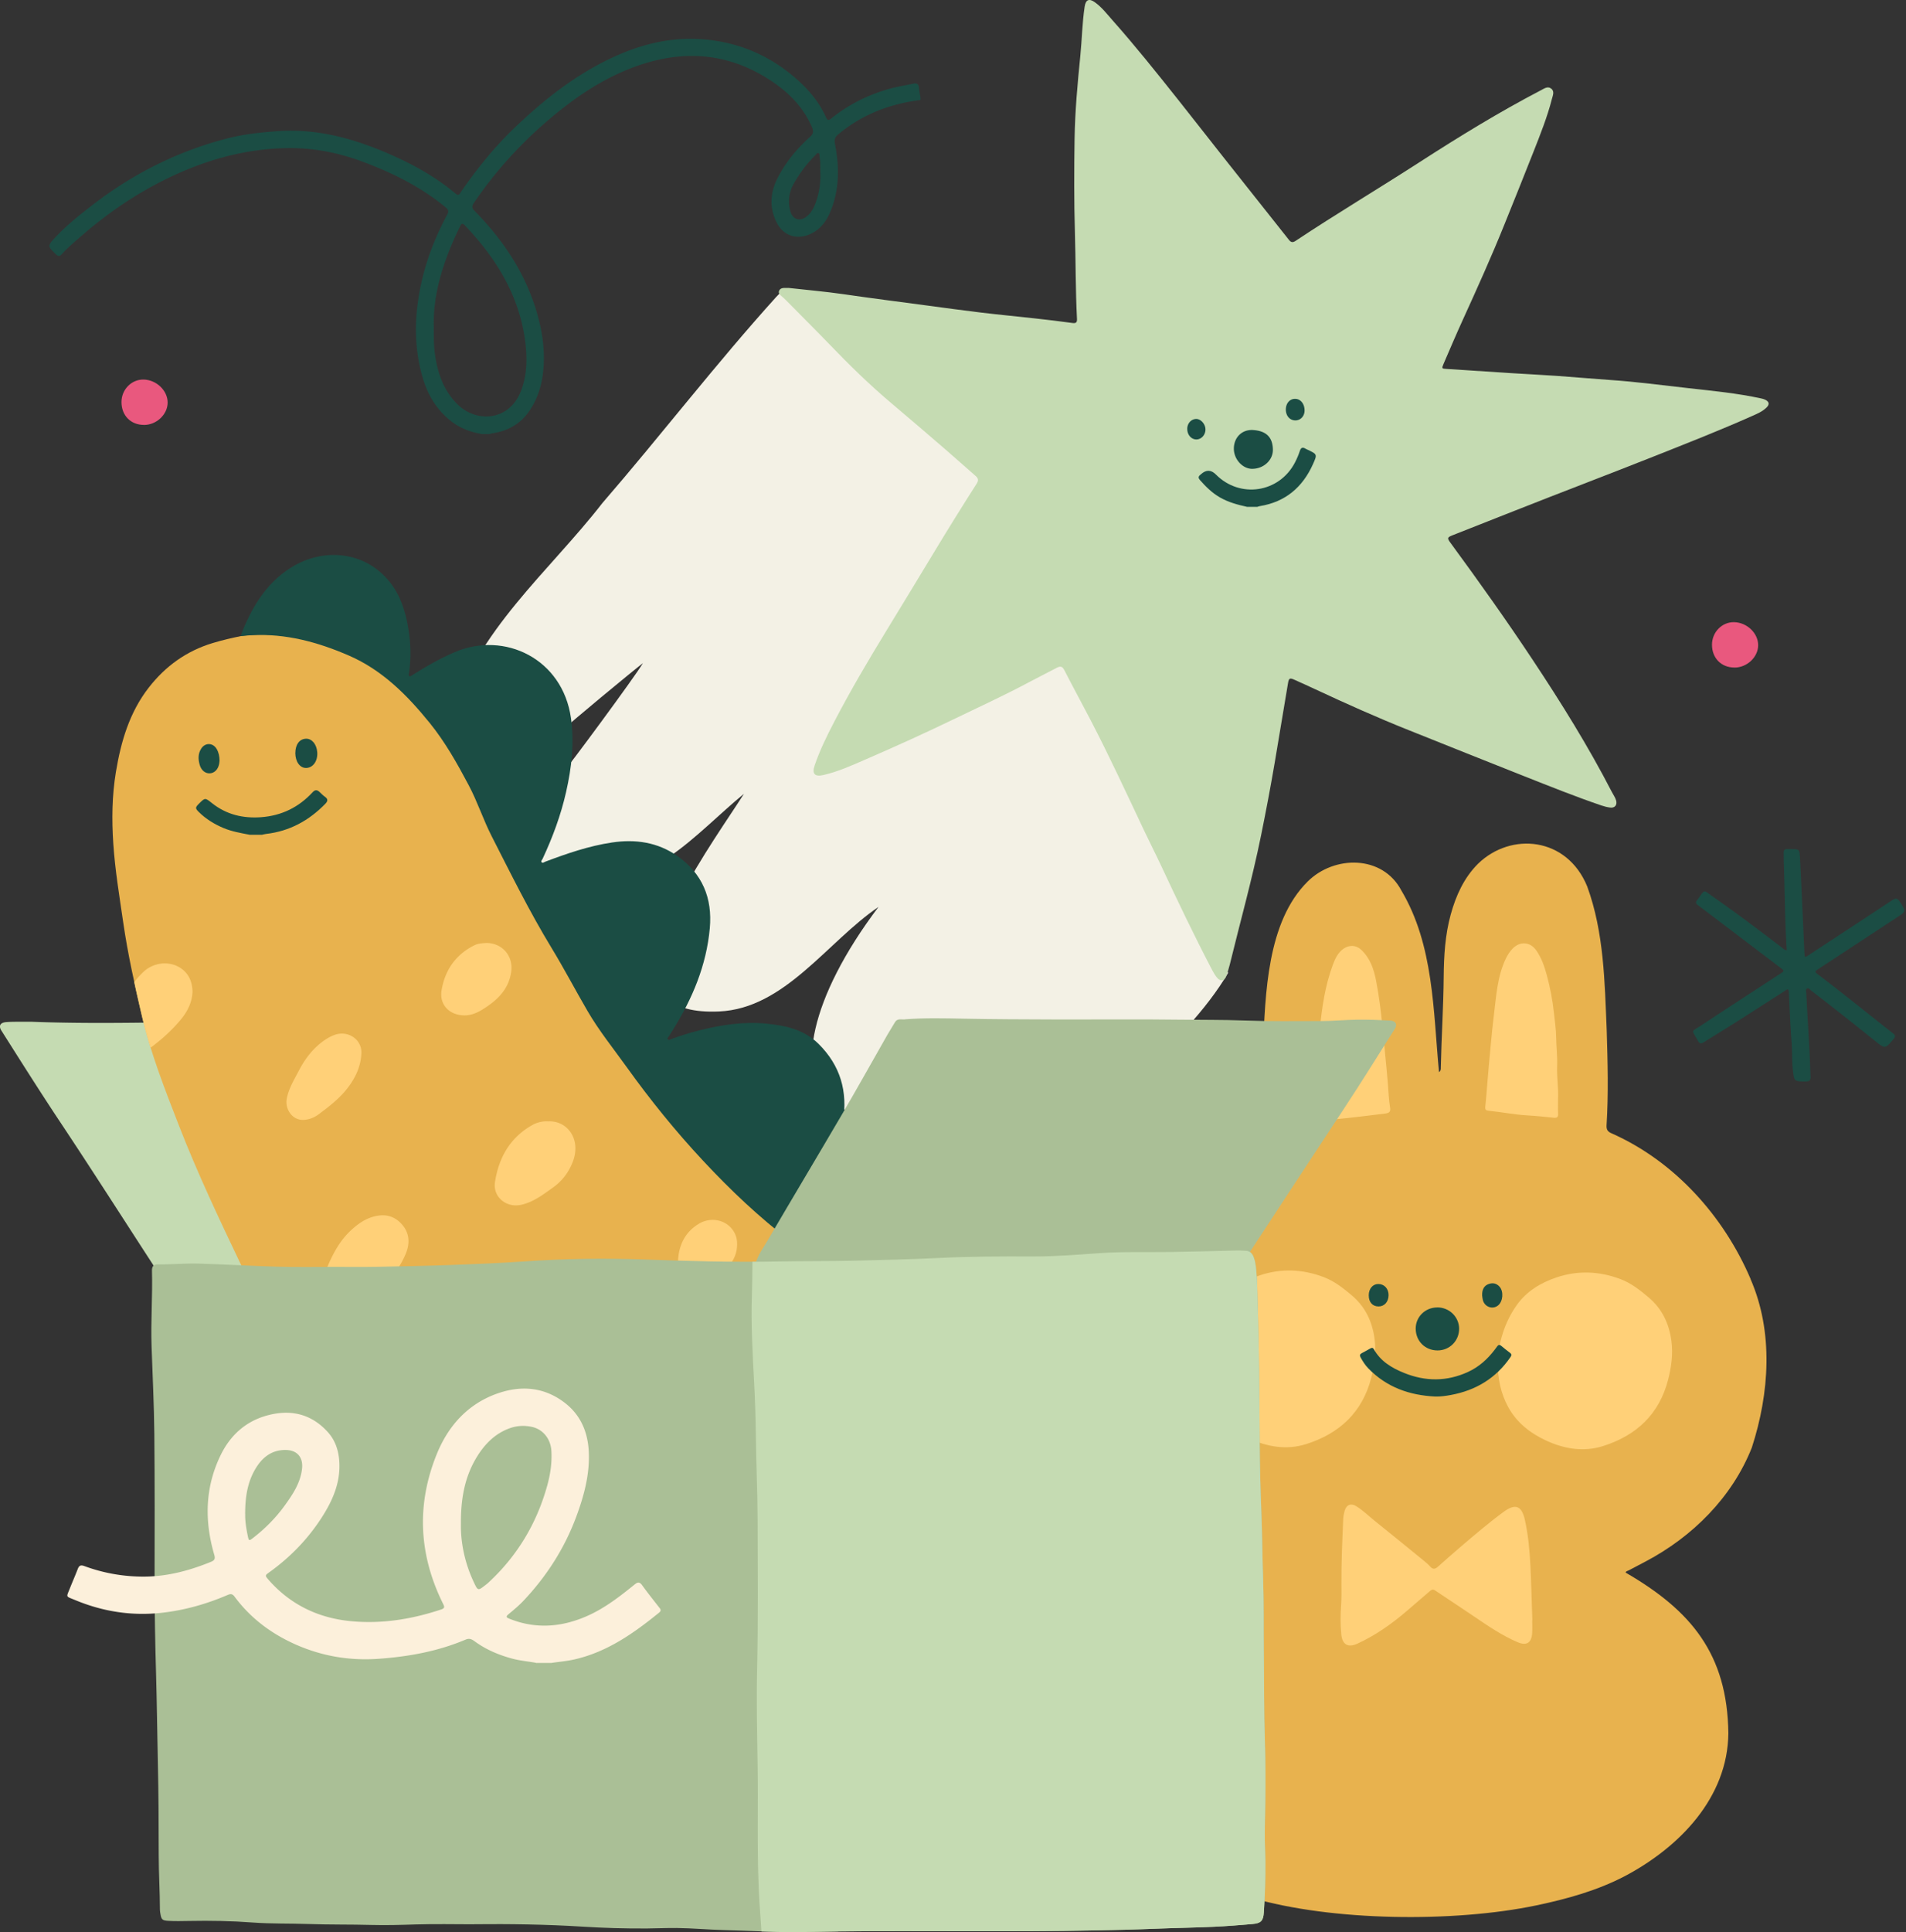 <svg width="525" height="532" fill="none" xmlns="http://www.w3.org/2000/svg"><rect width="100%" height="100%" fill="#333333" stroke="none"/><g clip-path="url(#a)"><path d="M43.03 349.33h133.43a3.44 3.44 0 0 1-.25-1.05c-.05-.79-.41-1.53-.82-2.23-5.54-9.42-11.04-18.86-16.62-28.25-4.27-7.2-8.57-14.39-12.63-21.72-2.59-4.67-5.34-9.26-8.02-13.88-.38-.65-.81-1.12-1.67-1.13-2.79-.03-5.58-.2-8.38-.19-4.15.01-8.3-.02-12.45.15-6.98.28-13.97-.08-20.96.25-3.5.16-7.02-.08-10.53-.11-7.82-.07-15.65-.25-23.47.11-5.62.25-11.25.15-16.88.23-11.66.16-23.32.25-34.97-.19H6.89c-1.72.02-3.44-.04-5.15.09-1.71.13-2.18 1.05-1.35 2.35 5.32 8.39 10.61 16.79 16.11 25.06 8.7 13.08 17.16 26.33 25.73 39.51.23.36.44.78.79 1.01l.01-.01Z" fill="#C5DBB2"/><path d="M284.36 320.34c-7.23 5.78-17.7 3.57-20.33 1.26-5.79-5.08 1.89-19.54 8.38-28.41 1.8-1.79 2.63-4.36 4.52-6.48-23.85 19.48-40.96 23.07-48.69 16.46-8.76-7.48-5.46-28.07 13.74-53.47-14.11 9.56-25.78 27.98-43.92 28.78-7.06.31-11.58-1.06-14.19-3.6-11.31-10.98 13.12-43.8 21.05-56.33-6.51 5.33-13.42 12.45-20.25 17.1-.35 0-.58.17-.72.48-14.03 9.2-27.59 10.9-33.54 5.24-4.83-4.59-4.66-14.03 4.31-28.24 1.22-1.18 20.26-26.92 22.37-30.55-2.26 1.7-21.22 17.34-21.66 18.08-7.99 7.71-32.51 16.66-31.01-3.14 6.56-23.68 26.89-40.19 41.51-59.02 16.2-18.73 31.3-38.4 47.91-56.78 2.28-2.38 2.48-2.41 5.05-.54 17.39 16.16 41.84 24.53 55.58 44.81 19.09 35.57 37.52 72.09 52.35 109.8 4.35 10.42 7.06 22.36 11.45 32.08-11.66 19.96-39.84 41.23-53.92 52.47h.01Z" fill="#F3F1E5"/><path d="M321.22 405.08c.22 3.19.08 6.39.1 9.58.11 16.38.2 32.77.32 49.15.03 3.75.11 7.51.23 11.26.03.91-.19 1.16-1.13 1.01-4.02-.65-8.03-1.29-12.07-1.82-9.46-1.25-18.81-3.09-28.15-5.03-.94-.2-1.18.02-1.2.95-.12 5.11-.13 10.23-.48 15.32-.38 5.51-1.17 10.97-4.21 15.8-2.07 3.29-4.54 6.18-8.61 6.87-6.01 1.03-10.93-1-14.68-5.78-2.41-3.08-4.06-6.6-5.29-10.29-2.01-6.06-3.9-12.17-5.34-18.39-.77-3.34-1.38-6.72-2.06-10.08-.08-.39-.16-.78-.3-1.16-.2-.53-.46-1.11-1.15-1-.72.11-.74.73-.74 1.31 0 2.44.09 4.88-.03 7.31-.32 6.46-.76 12.92-2.57 19.18-1.22 4.24-3.49 7.73-7.52 9.93-4.07 2.22-7.91 1.8-11.81-.44-4.93-2.82-7.8-7.22-9.71-12.35-2.61-6.98-4.16-14.23-5.3-21.58-.45-2.92-.96-5.82-1.42-8.74-.1-.62-.47-.87-1.03-.99-6-1.39-11.8-3.43-17.68-5.23-1.64-.5-3.26-1.08-4.88-1.65-1-.35-1.27-.05-1.36 1-.58 6.67-.92 13.39-2.41 19.94-.93 4.09-2.32 8.02-5.48 11.12-2.59 2.54-5.49 3.95-9.12 3.62-4.2-.38-8.1-1.64-11.06-4.79-1.94-2.07-3.41-4.51-4.79-7-2.75-4.95-3.76-10.4-4.76-15.86-1.19-6.49-1.61-13.06-1.93-19.64-.02-.48-.14-.95-.19-1.42-.04-.46-.25-.79-.73-.78-.49 0-.67.38-.72.81-.33 2.57-.7 5.14-.97 7.71-.83 7.82-2.43 15.46-5.69 22.66-1.85 4.09-5.11 6.48-9.58 6.73-3.25.18-6.02-1.44-8.41-3.54-3.39-2.97-5.14-6.96-6.54-11.13-1.78-5.3-2.26-10.84-3.07-16.32-.85-5.76-1.85-11.5-2.77-17.25-.78-4.93-1.55-9.84-2.78-14.69-2.45-9.59-6.16-18.71-9.95-27.82-4.67-11.23-10.39-21.95-15.61-32.91-6.12-12.84-12.22-25.69-17.37-38.94-3.84-9.89-7.74-19.79-10.16-30.17-1.96-8.39-3.84-16.81-5.08-25.34-1.06-7.3-2.28-14.58-2.77-21.96-.44-6.6-.36-13.18.72-19.7 1.39-8.39 3.73-16.43 9.09-23.29 4.58-5.86 10.33-10.01 17.5-12.19 2.72-.83 5.47-1.45 8.25-2.02.99-.08 1.98-.19 2.98-.25 9.44-.52 18.27 1.88 26.84 5.59 9.23 3.99 16.06 10.88 22.25 18.51 4.3 5.29 7.62 11.22 10.8 17.23 2.4 4.53 3.98 9.43 6.29 13.97 5.27 10.35 10.42 20.79 16.47 30.73 3.47 5.7 6.57 11.61 9.92 17.38 3.18 5.47 7.15 10.38 10.83 15.51 6.49 9.03 13.45 17.65 21.04 25.78 7.51 8.04 15.47 15.6 24.23 22.26 9.38 7.13 18.99 13.94 28.95 20.24 6.85 4.33 13.75 8.6 20.87 12.47 12.14 6.6 24.25 13.25 36.02 20.5 5.61 3.46 11.31 6.75 16.97 10.12l-.01-.01Z" fill="#E8B24E"/><path d="M320.71 405.18c-5.66-3.37-11.36-6.67-16.97-10.12-11.77-7.26-23.88-13.9-36.02-20.5-7.12-3.87-14.02-8.14-20.87-12.47-9.97-6.29-19.57-13.11-28.95-20.24-8.76-6.66-16.72-14.21-24.23-22.26-7.59-8.13-14.56-16.74-21.04-25.78-3.68-5.12-7.65-10.04-10.83-15.51-3.36-5.77-6.45-11.68-9.92-17.38-6.05-9.94-11.19-20.38-16.47-30.73-2.31-4.54-3.89-9.44-6.29-13.97-3.18-6.01-6.51-11.94-10.8-17.23-6.19-7.62-13.02-14.51-22.25-18.51-8.56-3.71-17.4-6.1-26.84-5.59-.99.05-1.99.16-2.98.25 2.88-7.58 6.89-14.47 13.89-18.86 9.11-5.71 20.54-4.43 27.25 3.99 2.94 3.69 4.29 8.07 5.07 12.66.69 4.09.81 8.18.21 12.29-.04.3-.25.7.04.9.35.24.67-.12.96-.31 3.72-2.36 7.53-4.52 11.59-6.26 13.72-5.86 29.69 1.81 32.01 18.16.97 6.87.18 13.63-1.34 20.34-1.44 6.38-3.71 12.48-6.47 18.4-.14.31-.55.64-.26.96.29.32.67-.04.98-.16 5.99-2.26 12.03-4.34 18.39-5.29 6.45-.97 12.58-.08 17.98 3.7 6.88 4.82 9.72 11.55 8.96 19.93-.93 10.21-4.78 19.32-10.12 27.91-.36.58-.74 1.14-1.08 1.73-.17.29-.61.59-.36.93.26.34.67.03.99-.09 2.51-.93 5.07-1.73 7.67-2.38 6.08-1.53 12.25-2.47 18.52-1.85 5.23.52 10.32 1.59 14.33 5.56 6.03 5.97 8.07 13.11 6.74 21.37-1.37 8.47-4.26 16.46-7.83 24.22-.69 1.51-1.44 3-2.21 4.61.69.12 1.02-.29 1.38-.52 5.45-3.42 11.17-6.33 17.53-7.53 11.71-2.22 22.16.35 30.32 9.41 4.32 4.8 6.98 10.66 8.88 16.85 1.75 5.71 2.78 11.49 2.2 17.48-.03.33-.21.78.19.98.4.2.66-.2.91-.41 4.07-3.34 8.64-5.81 13.66-7.31 7.95-2.37 15.78-1.86 23.38 1.62.71.33 1.03.72.99 1.54-.54 11.58-.79 23.16-.78 34.76 0 .24-.06.47-.09.71h-.02ZM68.77 229.83c-2.45-.47-4.91-.89-7.23-1.86-2.51-1.06-4.8-2.46-6.74-4.37-1.07-1.05-1.04-1.28-.01-2.31 1.71-1.71 1.69-1.68 3.6-.17 3.96 3.15 8.51 4.24 13.5 3.88 5.65-.41 10.38-2.72 14.21-6.87.66-.72 1.23-.72 1.91-.09.49.46.96.96 1.51 1.34.91.64.76 1.23.08 1.93-4.49 4.61-9.84 7.55-16.31 8.29-.39.04-.77.16-1.15.24H68.8l-.03-.01ZM81.35 207.32c0-2.32 1.14-3.87 2.92-3.93 1.63-.06 2.94 1.5 3.11 3.69.19 2.4-1.12 4.3-3.02 4.36-1.72.06-3.01-1.7-3.02-4.13l.01.01ZM60.47 209.4c-.03.23-.04.59-.11.94-.3 1.52-1.29 2.51-2.56 2.58-1.26.07-2.37-.84-2.79-2.32-.44-1.54-.49-3.06.4-4.47 1.09-1.72 3.23-1.68 4.27.08.56.94.77 1.99.79 3.2v-.01Z" fill="#1B4D44"/><path d="M88.45 354.33c-.13-1.48.65-2.86 1.22-4.3 1.72-4.28 3.74-8.37 7.25-11.52 1.64-1.48 3.41-2.75 5.56-3.42 3.13-.98 5.94-.55 8.19 1.97 2.15 2.41 2.28 5.23 1.12 8.06-2.22 5.39-6.04 9.32-11.42 11.64-2.08.9-4.03 2.1-6.34 2.44-3.28.49-5.59-1.44-5.58-4.87ZM150.97 308.75c5.22-.33 9.24 4.88 6.78 11.18-1.11 2.86-2.91 5.22-5.41 7.01-2.73 1.95-5.41 4.02-8.77 4.77-4.08.92-7.86-2.15-7.23-6.26 1.04-6.69 4.14-12.27 10.31-15.71a7.958 7.958 0 0 1 4.32-1v.01ZM99.53 290.27c-.24 3.77-1.88 6.95-4.21 9.82-2.13 2.62-4.8 4.65-7.48 6.66-1.16.87-2.44 1.43-3.94 1.57-3.47.32-5.41-3.07-4.93-5.71.51-2.86 2.02-5.28 3.32-7.78 1.72-3.32 3.95-6.26 7.09-8.43.86-.59 1.77-1.09 2.74-1.45 3.68-1.37 7.73 1.2 7.42 5.32h-.01ZM133.99 259.62c4.42.05 7.43 3.61 6.82 7.95-.69 4.86-3.85 7.82-7.7 10.24-1.52.96-3.15 1.72-5.03 1.75-4.14.06-7.13-2.83-6.45-6.9.92-5.54 3.89-9.87 9.09-12.42.46-.23.98-.36 1.48-.45.59-.1 1.19-.11 1.78-.17h.01ZM203.03 342.69c-.04 3.52-1.96 5.97-4.61 7.96-1.12.84-2.42 1.39-3.74 1.86-4.41 1.57-8.22-1.08-7.9-5.73.28-4.12 2.01-7.62 5.71-9.84 3.68-2.21 8.32-.87 9.99 2.83.42.93.58 1.9.55 2.92ZM53.03 272.99c-.08-2.04-.59-3.88-2.01-5.39-2.98-3.15-8.28-3.15-11.64.1-.88.85-1.67 1.76-2.41 2.69.66 3.06 1.37 6.12 2.08 9.17.7 3 1.53 5.96 2.44 8.89.02-.02.05-.03.07-.05 3.05-2.26 5.86-4.8 8.28-7.74 1.85-2.24 3.08-4.74 3.19-7.67Z" fill="#FFD078"/><path d="M482.19 352.13c-7.4-17.32-20.96-32.44-38.32-40.11-1.05-.45-1.41-1.03-1.35-2.17.55-8.74.31-17.48.04-26.22-.56-13.3-.74-26.9-5.37-39.57-5.59-13.66-21-15.05-30.06-6.26-3.91 3.9-6.09 8.77-7.53 13.97-1.55 5.61-1.89 11.41-1.94 17.19-.07 8.31-.62 16.6-.79 24.9 0 .44.05.92-.5 1.33-1.61-16.9-1.41-34.95-10.37-50.01-5.17-9.82-18.48-9.74-25.8-2.48-11.25 11.13-11.66 31.06-12.31 46-.38 32.73 6.99 14.65-17.77 31.36-16.09 11.29-28.75 29.13-29.22 49.27-.55 29.69 16.97 54.01 45.51 62.52-24.69 7.68-43.28 28.64-38.09 55.68 3.02 18.11 19.88 30.13 36.42 34.98 22.02 6.46 55.79 6.86 78.55 2.07 8.36-1.76 16.59-4.03 24.25-8.02 15.02-7.94 28.36-21.58 28.53-39.36-.28-21.81-10.27-33.78-28.28-44.21.01-.41.5-.45.81-.61 1.55-.82 3.12-1.62 4.66-2.45 12.9-6.79 23.86-17.67 29.28-31.38 4.85-14.94 6.01-31.78-.36-46.39l.01-.03Z" fill="#E8B24E"/><path d="M429.16 302.53c0 1.66-.05 2.86.02 4.05.04.86-.18 1.26-1.12 1.17-2.49-.25-4.97-.52-7.46-.66-3.53-.2-7-.92-10.51-1.26-.83-.08-1.07-.32-.97-1.19.28-2.44.42-4.9.64-7.35.28-3.24.55-6.48.87-9.72.26-2.69.51-5.38.85-8.05.66-5.3.94-10.71 3.32-15.65.48-1 1.1-1.94 1.89-2.74 2.02-2.04 4.8-1.83 6.45.51 1.44 2.05 2.25 4.38 2.9 6.77.93 3.41 1.6 6.88 1.98 10.4.25 2.29.59 4.58.62 6.87.03 2.59.37 5.17.27 7.76-.12 3.19.41 6.37.25 9.1v-.01ZM362.78 305.51c.34-3.78.07-7.58.29-11.36.21-3.54.08-7.09.44-10.62.61-6.06 1.46-12.08 3.59-17.82.63-1.7 1.37-3.39 2.97-4.51 1.52-1.07 3.42-1.03 4.78.22 2.55 2.33 3.58 5.41 4.2 8.66.8 4.17 1.34 8.38 1.75 12.61.49 5.14 1.03 10.27 1.46 15.41.19 2.29.27 4.6.64 6.87.17 1.04-.14 1.47-1.37 1.62-4.64.58-9.28 1.16-13.94 1.6-1.27.12-2.54.15-3.8.27-.81.07-1.07-.27-1.01-1.03.05-.64 0-1.28 0-1.92ZM422.04 446.11c0 1.19.07 2.39-.01 3.58-.19 2.63-1.55 3.49-3.96 2.47-4.31-1.83-8.15-4.46-12.01-7.08-3.59-2.43-7.22-4.8-10.82-7.22-.57-.38-.95-.16-1.37.2-2.14 1.84-4.27 3.69-6.42 5.52-4.16 3.56-8.59 6.69-13.6 8.98-2.51 1.15-4.1.26-4.39-2.48-.29-2.78-.25-5.54-.05-8.33.13-1.86.09-3.73.08-5.6-.04-5.96.23-11.91.49-17.86.03-.79.19-1.58.4-2.34.47-1.67 1.76-2.17 3.22-1.24 1.85 1.17 3.43 2.71 5.13 4.08 4.46 3.59 8.9 7.2 13.34 10.82.65.53 1.3 1.06 1.85 1.69.72.82 1.34.78 2.11.09 2.08-1.85 4.16-3.69 6.28-5.5 3.87-3.3 7.74-6.61 11.85-9.63 3.25-2.38 4.98-1.72 5.86 2.21.94 4.2 1.32 8.48 1.53 12.76.24 4.96.36 9.92.53 14.88h-.04ZM330.75 374.33c.28-5.15 1.84-10.72 5.29-15.59 2.69-3.79 6.59-6.13 10.96-7.6 5.9-1.99 11.82-1.71 17.59.47 2.92 1.1 5.4 3.04 7.79 5.07 3.73 3.16 5.6 7.21 6.24 11.94.49 3.64 0 7.2-.91 10.71-2.44 9.5-8.76 15.36-17.9 18.26-5.41 1.71-10.76.8-15.82-1.58-4.35-2.04-8.01-4.92-10.35-9.23-1.97-3.63-2.83-7.54-2.89-12.45ZM412.51 374.87c.28-5.14 1.84-10.71 5.29-15.57 2.69-3.79 6.59-6.13 10.96-7.6 5.9-1.99 11.82-1.71 17.59.47 2.92 1.1 5.4 3.04 7.79 5.07 3.73 3.16 5.6 7.22 6.24 11.94.49 3.64-.01 7.2-.91 10.71-2.44 9.5-8.77 15.36-17.91 18.25-5.41 1.71-10.76.79-15.82-1.58-4.35-2.04-8.01-4.92-10.35-9.23-1.97-3.63-2.83-7.54-2.88-12.46Z" fill="#FFD078"/><path d="M395.32 384.5c-7.08-.34-13.37-2.54-18.41-7.74-.88-.9-1.54-1.94-2.14-3.03-.31-.57-.19-.9.36-1.19.8-.41 1.58-.86 2.37-1.3.39-.22.68-.19.92.24 1.87 3.33 4.94 5.16 8.34 6.53 5.88 2.37 11.73 2.4 17.56-.26 3.03-1.38 5.39-3.52 7.38-6.12.23-.3.46-.59.67-.9.33-.49.67-.57 1.15-.17.79.66 1.59 1.29 2.41 1.91.48.36.46.68.13 1.16-3.99 5.84-9.56 9.18-16.45 10.45-1.41.26-2.82.46-4.28.42h-.01Z" fill="#1B4D44"/><path d="M395.9 359.96c3.29 0 5.97 2.6 6.01 5.83.03 3.34-2.59 6.01-5.92 6.02-3.43.01-6.03-2.56-6.04-5.99-.02-3.26 2.62-5.85 5.96-5.85l-.01-.01ZM408.249 356.66c-.04-1.63.54-2.64 1.68-3.09 1.23-.48 2.27-.25 3.12.69 1.17 1.32.961 4.04-.409 5.16-1.48 1.21-3.69.44-4.19-1.47-.12-.47-.151-.98-.201-1.29ZM382.48 356.6c-.02 1.83-1.16 3.11-2.77 3.1-1.68-.01-2.71-1.2-2.69-3.11.02-1.82 1.13-3.09 2.67-3.07 1.64.02 2.8 1.31 2.79 3.09v-.01Z" fill="#1B4D44"/><path d="M249.28 280.64c5.43-.41 10.86-.28 16.29-.17 8.11.16 16.21.18 24.32.21 11.7.04 23.4-.1 35.09.06 5.91.08 11.82 0 17.73.23 7.03.26 14.06.16 21.08.15 3.39 0 6.78-.34 10.17-.38 2.99-.03 5.99.08 8.97.24 1.54.08 2.03 1.07 1.28 2.26-4.57 7.21-9.04 14.47-13.75 21.59-9 13.61-17.91 27.27-26.86 40.91-.57.87-1.06 1.79-1.65 2.64-.36.52-.84 1.09-1.58.66-.72-.42-.55-1.04-.24-1.67.15-.3.53-.62.23-.96-.24-.26-.61 0-.9.08-3.95 1.09-8.01 1.49-12.08 1.58-5.03.11-10.06.24-15.09-.09-.88-.06-1.76-.05-2.63-.05-7.83 0-15.66-.11-23.49.04-6.3.12-12.59.56-18.89.85-3.87.18-7.73.36-11.6.51-6.86.27-13.72.44-20.58.79-4.26.21-8.51.63-12.76 1.04-3.01.29-6.05.35-9.04-.5-1.18-.34-2.44-.39-3.66-.58-1.41-.22-1.83-.89-1.48-2.25.61-2.37 2.1-4.29 3.3-6.34 6.81-11.63 13.74-23.19 20.55-34.82 4.19-7.16 8.22-14.41 12.33-21.61.69-1.21 1.46-2.38 2.16-3.59.68-1.2 1.83-.69 2.8-.81l-.02-.02Z" fill="#AABF96"/><path d="M130.48 529.81c-5.31 0-10.63-.13-15.94.04-4.07.13-8.15.25-12.22.14-5.79-.16-11.59-.05-17.37-.26-5.11-.18-10.22-.03-15.33-.41-5.82-.44-11.65-.54-17.48-.43-1.95.03-3.9.09-5.85-.03-1.51-.09-1.85-.35-2.09-1.87-.06-.39-.15-.79-.15-1.19 0-4.99-.33-9.97-.33-14.97 0-8.58-.05-17.17-.24-25.75-.18-8.02-.26-16.05-.49-24.07-.24-8.54-.42-17.08-.41-25.62.02-13.58.06-27.16-.07-40.73-.08-7.98-.49-15.95-.76-23.93-.24-6.95.3-13.89.11-20.83-.04-1.29.47-1.81 1.72-1.79 3.68.06 7.35-.31 11.02-.21 7.22.19 14.43.65 21.65.85 5.35.15 10.71.06 16.06.06 3.8 0 7.59.05 11.39-.02 6.67-.12 13.34-.25 20-.49 6.86-.25 13.72-.51 20.57-.99 10.93-.76 21.88-.92 32.81-.55 12.38.42 24.76.82 37.14.55 6.99-.15 13.98-.05 20.97-.22 7.74-.19 15.49-.35 23.22-.74 8.66-.44 17.33-.45 26-.42 6.16.02 12.28-.49 18.41-.91 6.43-.44 12.86-.22 19.29-.32 5.99-.09 11.98-.28 17.96-.4 1.08-.02 2.16-.01 3.23.07 1.08.09 1.68.81 2.04 1.78.58 1.56.66 3.21.79 4.83.17 2.23.2 4.46.27 6.7.42 13.21.49 26.43.58 39.64.04 6.22.2 12.45.45 18.67.26 6.38.28 12.77.51 19.15.22 6.39.11 12.78.18 19.16.1 8.42.02 16.85.3 25.27.19 5.59.18 11.18.12 16.77-.04 3.35-.18 6.7-.15 10.06.02 2.03.16 4.07.18 6.1.04 4.67-.14 9.34-.44 14-.15 2.37-.79 3.03-3.15 3.23-3.54.3-7.08.6-10.63.76-5.42.24-10.86.32-16.28.54-5.47.23-10.93.36-16.4.46-23.61.46-47.23.04-70.84.27-3.79.04-7.59.14-11.38.16-6.63.04-13.25-.34-19.88-.51-4.39-.11-8.77-.53-13.16-.58-2.71-.03-5.43.11-8.14.13-5.99.05-11.99-.14-17.96-.51-9.93-.62-19.87-.76-29.81-.66l-.02.02Z" fill="#AABF96"/><path d="M230.82 531.77c23.61-.23 47.23.19 70.84-.27 5.47-.11 10.94-.24 16.4-.46 5.43-.22 10.86-.3 16.28-.54 3.55-.16 7.09-.45 10.63-.76 2.36-.2 2.99-.86 3.15-3.23.3-4.66.48-9.33.44-14-.02-2.03-.16-4.07-.18-6.1-.03-3.35.11-6.71.15-10.06.07-5.59.07-11.17-.12-16.77-.28-8.42-.2-16.85-.3-25.27-.07-6.39.04-12.77-.18-19.16-.22-6.38-.25-12.77-.51-19.15-.25-6.22-.4-12.45-.45-18.67-.09-13.22-.16-26.43-.58-39.64-.07-2.23-.1-4.47-.27-6.7-.13-1.62-.21-3.27-.79-4.83-.36-.97-.96-1.69-2.04-1.78-1.07-.09-2.15-.1-3.23-.07-5.99.13-11.98.32-17.96.4-6.43.09-12.86-.13-19.29.32-6.13.42-12.26.93-18.41.91-8.67-.03-17.33-.02-26 .42-7.73.39-15.48.55-23.22.74-6.99.17-13.98.07-20.97.22-2.32.05-4.64.07-6.96.08-.01 3.09-.05 6.18-.15 9.28-.26 7.98.19 15.96.62 23.94.26 4.9.42 9.81.48 14.72.09 7.79.46 15.57.48 23.35.03 13.62.16 27.24-.14 40.87-.19 8.82 0 17.64.14 26.47.17 11.1-.17 22.21.29 33.31.08 1.83.16 3.67.29 5.5.15 2.32.31 4.63.47 6.95 3.23.11 6.46.19 9.7.17 3.79-.02 7.59-.12 11.38-.16l.01-.03ZM217.36 79.29c4.99.57 10 .98 14.98 1.71 7.62 1.11 15.27 2.08 22.9 3.1 5.03.67 10.05 1.37 15.08 1.97 4.95.59 9.92 1.06 14.88 1.61 3.41.38 6.82.78 10.22 1.25 1.03.14 1.28-.24 1.23-1.15-.41-7.94-.34-15.89-.57-23.83-.25-8.59-.22-17.18-.09-25.76.12-7.58.81-15.13 1.57-22.68.46-4.56.52-9.16 1.21-13.71.29-1.9 1.23-2.3 2.79-1.19 1.94 1.38 3.38 3.28 4.94 5.04 6.23 7.02 12.08 14.35 17.92 21.69 4.2 5.28 8.34 10.61 12.53 15.9 6.02 7.61 12.07 15.2 18.09 22.81.56.71 1.06.78 1.82.27 11.21-7.45 22.79-14.34 34.1-21.64 10.91-7.04 21.97-13.83 33.5-19.84.87-.45 1.83-1.18 2.78-.47 1.05.78.46 1.94.22 2.9-1.27 4.97-3.18 9.72-5.05 14.48-2.61 6.66-5.3 13.28-7.97 19.92-3.56 8.86-7.49 17.56-11.45 26.25-1.86 4.07-3.61 8.19-5.38 12.29-.54 1.26-.48 1.29.9 1.37 5.89.37 11.78.78 17.67 1.15 4.26.27 8.53.47 12.78.77 4.85.34 9.7.79 14.56 1.12 7.21.48 14.37 1.46 21.55 2.25 6.7.75 13.43 1.39 20.03 2.83.39.08.78.18 1.14.36 1.1.55 1.22 1.29.34 2.15-1.14 1.12-2.6 1.72-4.02 2.35-8.87 3.95-17.91 7.49-26.93 11.07-12.81 5.08-25.7 9.96-38.51 15.03-5.65 2.24-11.3 4.45-16.94 6.68-1.58.62-1.63.79-.6 2.18 7.75 10.57 15.36 21.24 22.6 32.16 7.82 11.78 15.3 23.78 21.8 36.37.4.78.94 1.49 1.18 2.35.33 1.23-.34 2.1-1.61 1.95-.83-.1-1.65-.31-2.44-.58-7.19-2.45-14.23-5.28-21.29-8.07-10.55-4.16-21.08-8.4-31.62-12.6-8.8-3.51-17.44-7.37-26.02-11.38-1.88-.88-3.77-1.73-5.67-2.58-1.24-.56-1.5-.42-1.73.96-1.22 7.25-2.41 14.5-3.64 21.75-1.15 6.77-2.43 13.52-3.8 20.25-2.43 11.95-5.72 23.68-8.61 35.52-.27 1.08-.61 2.15-.99 3.2-.45 1.24-1.53 1.47-2.4.49-.55-.62-.99-1.36-1.38-2.09-5.01-9.56-9.65-19.29-14.22-29.06-1.51-3.22-3.13-6.38-4.65-9.6-4.81-10.19-9.54-20.41-14.74-30.41-2.38-4.57-4.86-9.09-7.2-13.68-.62-1.21-1.27-1.03-2.18-.55-2.55 1.34-5.12 2.62-7.66 3.98-6.56 3.5-13.31 6.6-20 9.83-8.24 3.98-16.56 7.77-24.96 11.4-3.77 1.63-7.53 3.34-11.56 4.26-2.35.54-3.19-.34-2.41-2.61 1.42-4.17 3.36-8.12 5.39-12.02 4.44-8.54 9.33-16.84 14.35-25.05 4.5-7.36 8.98-14.74 13.44-22.12 3.74-6.19 7.56-12.33 11.46-18.42.59-.92.46-1.48-.3-2.14-2.86-2.49-5.68-5.02-8.55-7.5-4.81-4.14-9.61-8.28-14.47-12.37-6.09-5.12-11.77-10.68-17.28-16.41-3.88-4.03-7.86-7.96-11.78-11.95-.47-.48-.99-.93-1.49-1.38-.41-.36-.78-.75-.55-1.33.21-.53.67-.78 1.24-.8.52-.02 1.04 0 1.56 0h-.04Z" fill="#C5DBB2"/><path d="M147.59 457.81c-2.11-.39-4.26-.56-6.35-1.11-3.82-1.01-7.4-2.52-10.59-4.87-.77-.56-1.44-.81-2.41-.4-7.66 3.24-15.71 4.69-23.97 5.28-8.45.6-16.46-.88-24.08-4.51-6.19-2.95-11.47-7.06-15.57-12.59-.57-.77-1.06-.84-1.9-.48-5.83 2.5-11.88 4.22-18.2 4.92-8.28.91-16.23-.34-23.89-3.54-2.57-1.07-2.41-.61-1.35-3.27.69-1.74 1.45-3.46 2.12-5.21.37-.97.79-1.24 1.86-.84a46.742 46.742 0 0 0 16.67 2.89c6.35-.06 12.39-1.7 18.24-4.09.98-.4 1.15-.89.85-1.91-2.74-9.37-2.56-18.61 1.78-27.49 2.63-5.39 6.84-9.24 12.72-10.86 6.44-1.78 12.2-.52 16.8 4.59 2.02 2.24 2.93 5 3.13 7.98.4 5.86-1.84 10.91-4.94 15.68-3.83 5.89-8.64 10.83-14.35 14.92-1.17.83-1.18.92-.23 2.01 5.96 6.82 13.59 10.52 22.5 11.42 8.58.86 16.95-.49 25.11-3.21.91-.3.95-.67.55-1.46-6.73-13.49-7.45-27.34-1.79-41.29 3.1-7.65 8.36-13.64 16.33-16.57 6.6-2.42 13.07-2.04 18.86 2.37 4.46 3.39 6.44 8.14 6.69 13.6.28 6.16-1.31 12.02-3.42 17.73-3.24 8.76-8.18 16.47-14.59 23.25-1.26 1.33-2.68 2.51-4.09 3.68-.76.63-.68.88.19 1.23 7.29 2.94 14.44 2.37 21.51-.76 4.83-2.14 8.96-5.36 13.03-8.65.9-.73 1.38-.72 2.07.22 1.55 2.13 3.18 4.19 4.81 6.26.43.54.33.89-.17 1.29-7.02 5.7-14.33 10.84-23.37 12.88-2.07.47-4.17.62-6.26.95h-4.31l.01-.04Zm-20.63-38.26c-.1 5.09 1.03 10.71 3.53 16.03 1.15 2.45 1.16 2.44 3.25.81.28-.22.57-.44.83-.69 7.93-7.34 13.26-16.26 16.15-26.64.87-3.12 1.35-6.3 1.16-9.57-.19-3.32-2.3-5.97-5.4-6.64-2.07-.44-4.13-.33-6.13.4-4.11 1.5-6.95 4.47-9.13 8.09-3.21 5.35-4.31 11.26-4.26 18.2v.01Zm-59.42-2.61c-.05 1.62.26 3.86.74 6.09.26 1.2.36 1.23 1.33.48 3.4-2.62 6.41-5.64 8.91-9.13 2.17-3.02 4.22-6.1 4.67-9.95.37-3.12-1.28-5.15-4.42-5.21-4.07-.07-6.73 2.21-8.6 5.51-2.01 3.55-2.65 7.48-2.64 12.19l.01.02Z" fill="#FCF0DB"/><path d="M343.46 139.54c-2.56-.57-5.08-1.24-7.39-2.56-2.18-1.24-3.91-2.96-5.55-4.81-.44-.5-.52-.96.07-1.41.09-.07.18-.16.27-.24 1.394-1.24 2.75-1.193 4.07.14 6.61 6.66 17.41 5.03 21.75-3.3.53-1.02.99-2.08 1.34-3.17.32-1 .81-1.15 1.64-.62.17.11.36.17.54.26 2.62 1.24 2.67 1.26 1.45 3.97-2.87 6.38-7.62 10.42-14.65 11.55-.23.04-.45.13-.68.2h-2.86v-.01Z" fill="#1B4D44"/><path d="M339.86 123.55c-.01-3.04 2.18-5.35 5.29-5.15 3.46.22 5.42 1.84 5.46 5.42.03 2.86-2.51 5.22-5.65 5.26-2.66.04-5.09-2.6-5.1-5.53ZM354.18 112.79c-.01-1.73 1.07-2.99 2.55-2.98 1.48.01 2.57 1.32 2.61 3.12.04 1.6-1.09 2.84-2.57 2.82-1.5-.02-2.58-1.26-2.59-2.96ZM327.02 118.07c.02-1.5 1.07-2.68 2.44-2.72 1.3-.03 2.58 1.41 2.58 2.9 0 1.51-1.16 2.76-2.53 2.74-1.41-.02-2.5-1.31-2.48-2.93l-.01.01ZM253.53 27.54c-8.44 1.05-16.08 3.98-22.67 9.48-.9.76-1.09 1.45-.87 2.58 1.26 6.46 1.26 12.86-1.42 19.03-1.15 2.63-2.88 4.77-5.64 5.92-3.55 1.48-7.13.3-8.9-3.1-2.21-4.22-1.92-8.45.25-12.62 2.22-4.27 5.24-7.91 8.8-11.12.92-.83 1.08-1.49.58-2.66-2.49-5.83-6.83-10-12.03-13.3-12.54-7.97-25.7-8-39.1-2.46-8.05 3.33-15.09 8.29-21.68 13.93-7.78 6.66-14.58 14.19-20.33 22.67-.64.95-.51 1.45.24 2.21 7.76 7.89 13.79 16.85 16.99 27.54 1.74 5.79 2.57 11.69 1.73 17.73-.48 3.43-1.6 6.66-3.54 9.58-2.46 3.7-5.94 5.69-10.27 6.34-.27.04-.54.14-.81.21h-2.16c-2.99-.52-5.78-1.52-8.22-3.37-4.11-3.12-6.65-7.32-8.06-12.17-2.71-9.29-2.24-18.62.07-27.91 1.48-5.95 3.83-11.59 6.7-17 .49-.92.28-1.37-.45-1.97-6.9-5.7-14.78-9.57-23.11-12.65-6.66-2.46-13.53-3.77-20.64-3.65-10.5.18-20.45 2.74-30.01 7.01-9.52 4.26-18.12 9.92-26.01 16.7-2.06 1.77-4.14 3.51-5.98 5.52-.56.61-.96.61-1.57.02-2.32-2.25-2.4-2.3-.21-4.65 3.08-3.31 6.62-6.12 10.19-8.88 11.1-8.59 23.39-14.79 36.99-18.34 4.65-1.21 9.41-1.72 14.2-2.05 11.3-.78 21.74 2.29 31.87 6.84 6.11 2.74 11.89 6.05 17.04 10.36.94.79 1.15-.01 1.5-.52 4.41-6.39 9.27-12.41 14.9-17.77 8.31-7.92 17.27-14.94 27.85-19.66 7.61-3.4 15.55-5.2 23.89-4.54 9.6.76 18.11 4.31 25.43 10.64 3.55 3.07 6.54 6.55 8.46 10.86.42.94.8.81 1.48.26 4.73-3.81 10.08-6.46 15.9-8.11 2.18-.62 4.45-.96 6.67-1.44 1.02-.22 1.48.17 1.55 1.21.06.87.27 1.73.41 2.59v.72l-.01-.01ZM119.48 90.16c.01 2.6-.01 4.71.26 6.82.69 5.38 2.26 10.34 6.24 14.3 5.29 5.26 14.29 4.6 17.48-3.55 1.58-4.04 1.78-8.2 1.36-12.37-1.34-13.22-7.81-23.93-16.81-33.33-.56-.58-.91-.51-1.23.18-.58 1.23-1.19 2.44-1.73 3.68-3.47 7.89-5.84 16.04-5.56 24.29l-.01-.02Zm106.48-42.45c-.03-1.88.05-3.24-.21-4.58-.07-.33.1-.81-.3-.96-.4-.15-.61.29-.85.53a36.748 36.748 0 0 0-5.97 7.89c-1.32 2.34-1.62 4.8-.98 7.39.63 2.52 2.74 3.19 4.71 1.49 1.18-1.02 1.86-2.38 2.37-3.82.98-2.74 1.33-5.57 1.24-7.94h-.01ZM492.16 261.65c-.54-8.13-.53-16.13-.82-24.13-.03-.92-.02-1.83-.04-2.75-.01-.69.29-1.03 1.01-1 3.5.12 3.34-.47 3.53 3.21.43 8.47.79 16.94 1.19 25.42.06 1.26.09 1.27 1.16.57 7.66-5.03 15.33-10.04 22.97-15.1.98-.65 1.49-.63 2.16.41 1.72 2.69 1.76 2.64-.91 4.38-7.17 4.69-14.32 9.4-21.48 14.1-1.15.75-1.15.79-.04 1.63 6.93 5.24 13.66 10.73 20.49 16.09.69.54.78.91.18 1.62-2.28 2.69-2.29 2.75-5.03.54-5.84-4.7-11.71-9.34-17.65-13.9-.33-.25-.66-.79-1.09-.59-.51.24-.28.86-.26 1.31.28 5.25.6 10.49.88 15.74.13 2.43.19 4.85.3 7.28.04.9-.28 1.27-1.24 1.27-3.29 0-3.28.03-3.64-3.22-.27-2.42-.15-4.85-.33-7.28-.35-4.68-.54-9.38-.77-14.07-.06-1.27-.66-.64-1.11-.35-4.47 2.85-8.92 5.73-13.39 8.57-2.96 1.88-5.96 3.69-8.93 5.56-.73.46-1.19.4-1.62-.39-1.74-3.27-2.05-2.29.92-4.25 7.21-4.77 14.47-9.47 21.71-14.2 1.24-.81 1.24-.8.02-1.73-7.55-5.73-15.1-11.47-22.66-17.19-.59-.45-.67-.83-.21-1.36.05-.06.09-.13.14-.2 2.15-2.89 1.4-2.73 4.23-.76 6.41 4.46 12.64 9.17 18.84 13.91.4.3.74.72 1.5.85l-.01.01Z" fill="#1B4D44"/><path d="M477.76 183.79c-3.65 0-6.2-2.59-6.2-6.29 0-3.45 2.76-6.26 6.08-6.2 3.55.06 6.66 3.04 6.64 6.36-.02 3.27-3.08 6.15-6.53 6.14l.01-.01ZM39.66 116.99c-3.65 0-6.2-2.59-6.2-6.29 0-3.45 2.76-6.26 6.08-6.2 3.55.06 6.66 3.04 6.64 6.36-.02 3.27-3.08 6.15-6.53 6.14l.01-.01Z" fill="#E9587E"/></g><defs><clipPath id="a"><path fill="#fff" d="M0 0h524.51v531.94H0z"/></clipPath></defs></svg>